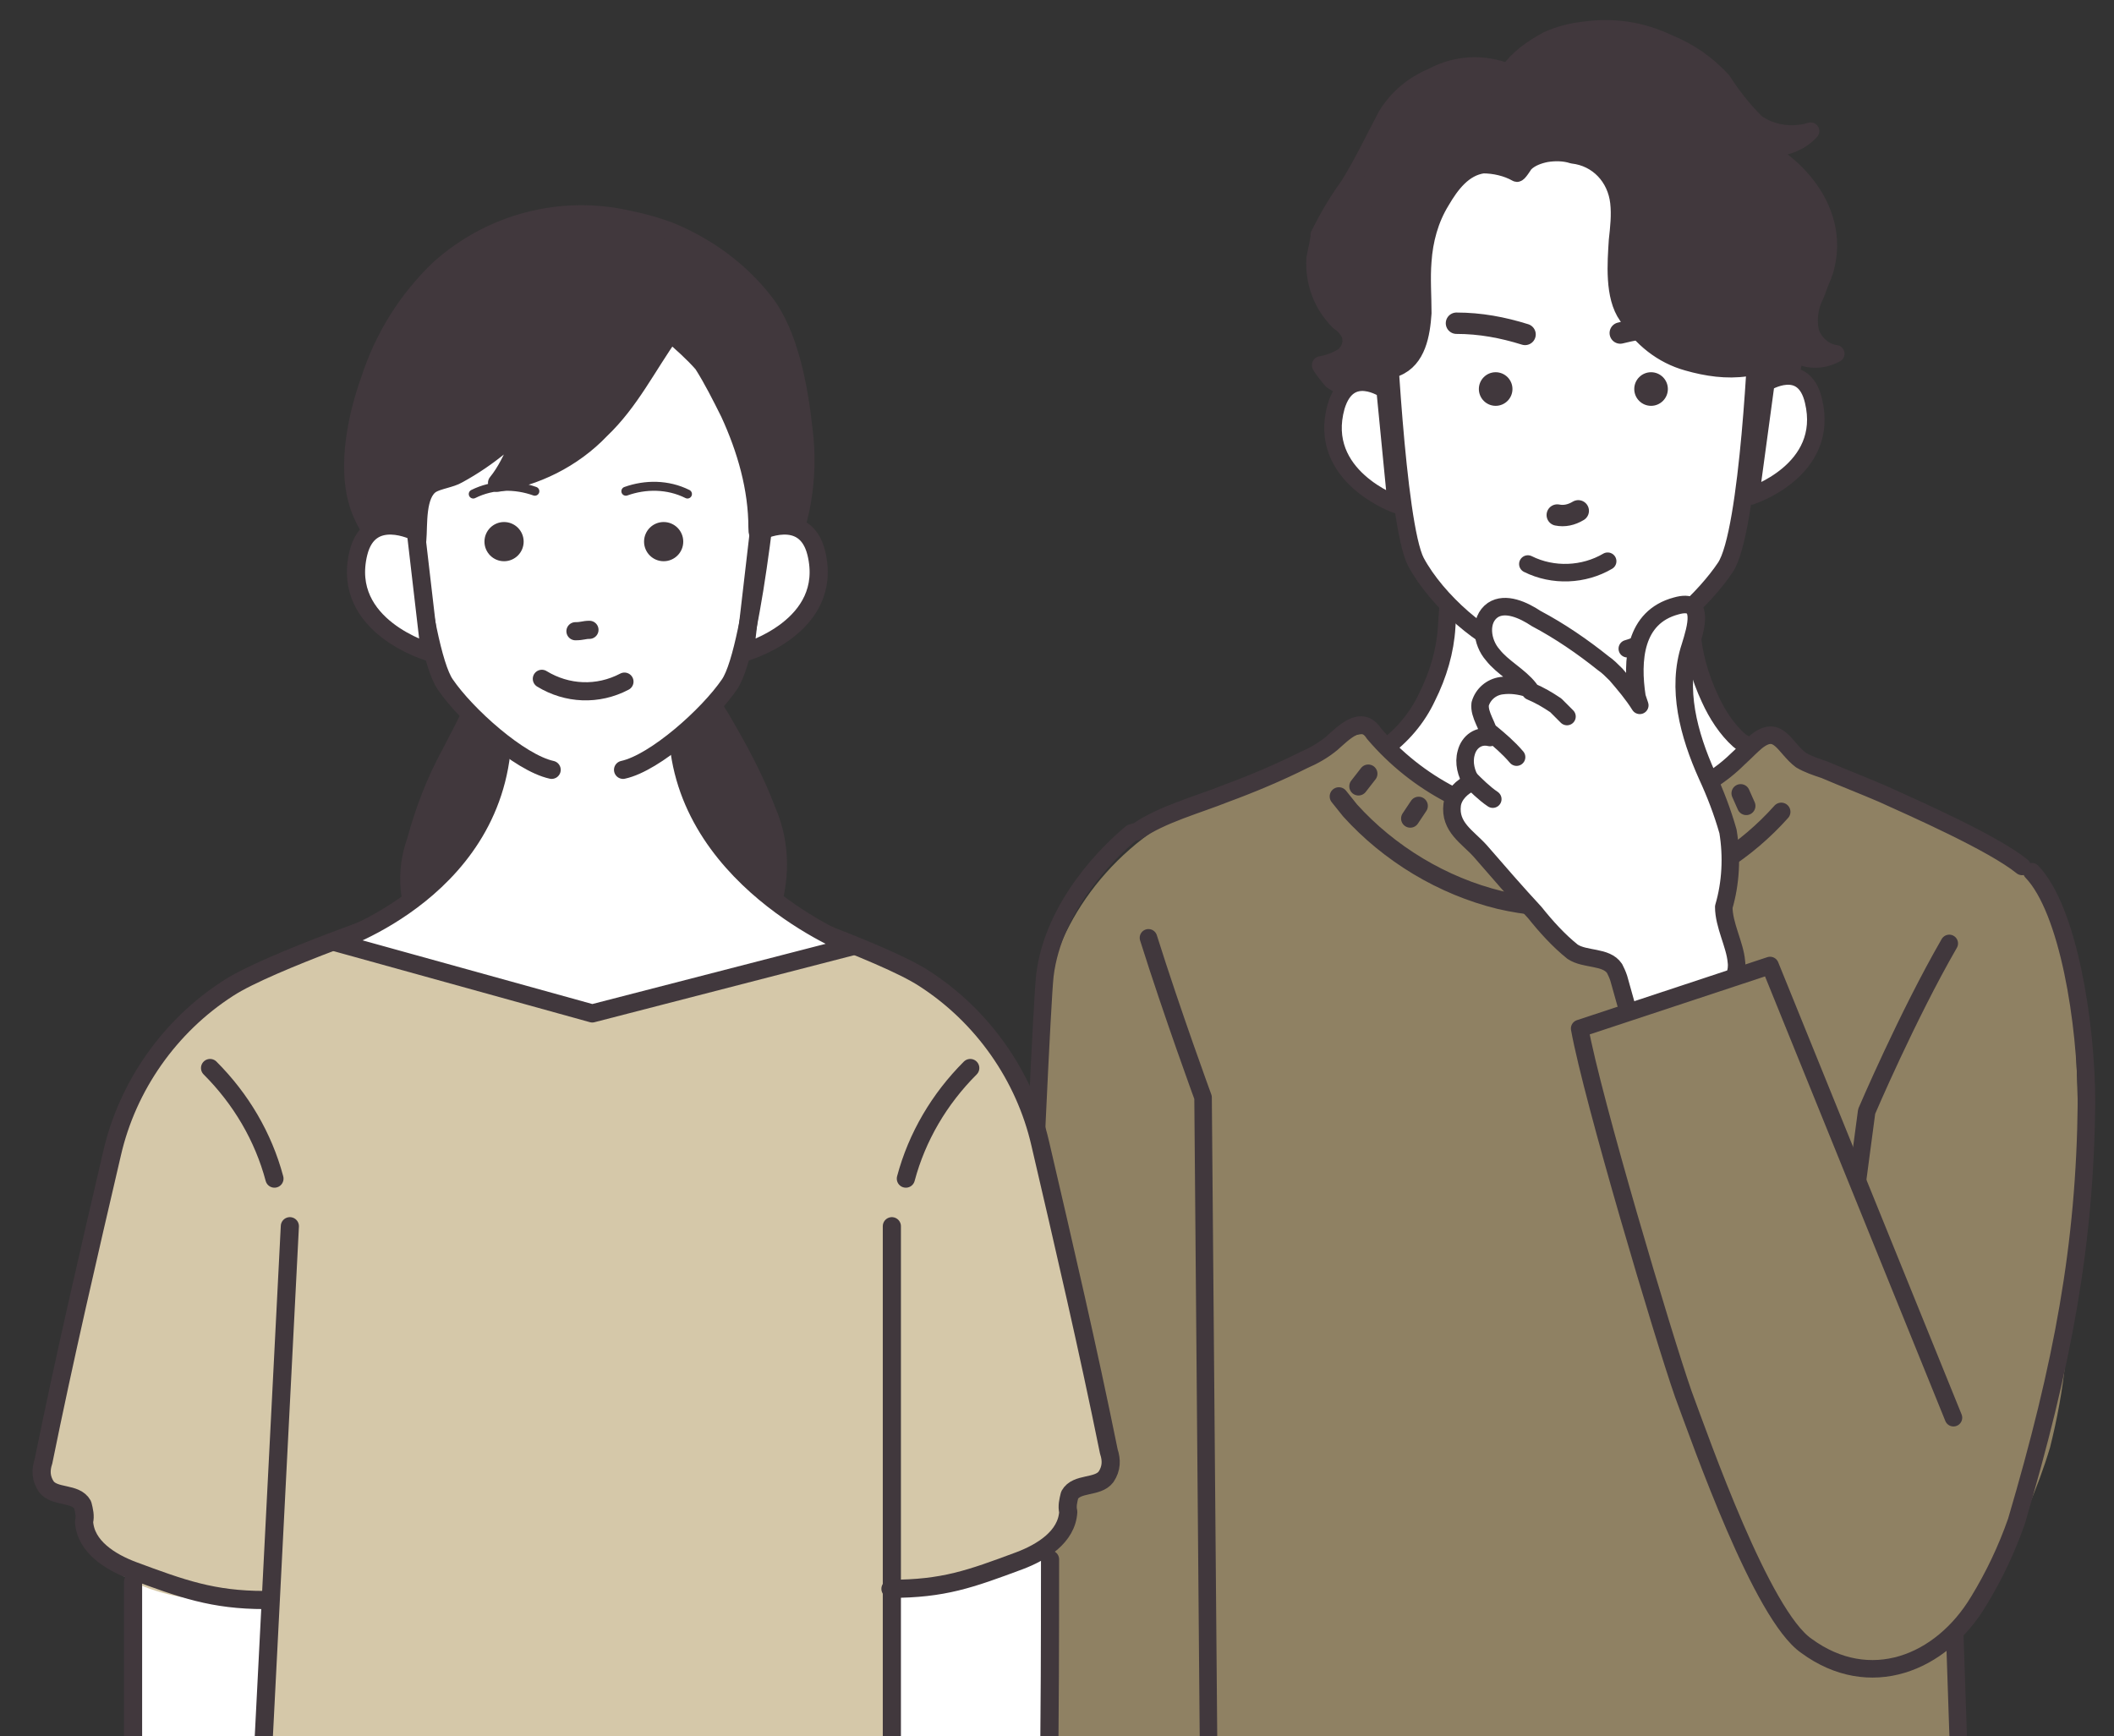 <?xml version="1.0" encoding="utf-8"?>
<!-- Generator: Adobe Illustrator 26.2.1, SVG Export Plug-In . SVG Version: 6.00 Build 0)  -->
<svg version="1.1" id="レイヤー_1" xmlns="http://www.w3.org/2000/svg" xmlns:xlink="http://www.w3.org/1999/xlink" x="0px"
	 y="0px" width="151px" height="124px" viewBox="0 0 151 124" style="enable-background:new 0 0 151 124;" xml:space="preserve">
<rect x="0" y="0" width="151" height="124" fill="#333333" stroke="none"/>
<style type="text/css">
	.st0{fill:#41383D;stroke:#41383D;stroke-width:1.239;stroke-linecap:round;stroke-linejoin:round;}
	.st1{fill:#FFFFFF;stroke:#41383D;stroke-width:1.252;stroke-linecap:round;stroke-linejoin:round;}
	.st2{fill:#8F8163;}
	.st3{fill:none;stroke:#41383D;stroke-width:1.252;stroke-linecap:round;stroke-linejoin:round;}
	.st4{fill:#FFFFFF;}
	.st5{fill:none;stroke:#41383D;stroke-width:1.312;stroke-linecap:round;stroke-linejoin:round;}
	.st6{fill:none;stroke:#41383D;stroke-width:1.527;stroke-linecap:round;stroke-linejoin:round;}
	.st7{fill:#41383D;}
	.st8{fill:#41383D;stroke:#41383D;stroke-width:1.296;stroke-linecap:round;stroke-linejoin:round;}
	.st9{fill:#D5C8A9;}
	.st10{fill:none;stroke:#41383D;stroke-width:1.296;stroke-linecap:round;stroke-linejoin:round;}
	.st11{fill:#FFFFFF;stroke:#41383D;stroke-width:1.296;stroke-linecap:round;stroke-linejoin:round;}
	.st12{fill:none;stroke:#41383D;stroke-width:0.641;stroke-linecap:round;stroke-linejoin:round;}
</style>
<g id="マスクグループ_4" transform="translate(-8203 19440.885)">
	<g id="アートワーク_150" transform="translate(8291.951 -19357.184)">
		<g id="グループ_333926" transform="translate(-73.047 -62.736)">
			<g id="グループ_333924" transform="translate(69.429)">
				<g id="グループ_333922">
					<path id="back_hair" class="st0" d="M44.6-0.6C44.8-1.1,45-1.5,45.1-2c0.9-3.8-1.9-7.2-5.2-8.7c1.4,0.6,3.1,0.2,4.1-0.9
						c-1.3,0.4-2.8,0.2-3.9-0.6c-0.9-0.9-1.7-1.9-2.4-3c-1.1-1.2-2.4-2.1-3.9-2.7c-1.9-0.9-3.9-1.2-6-0.9c-0.9,0.1-1.7,0.3-2.6,0.7
						c-1.1,0.6-2.1,1.3-2.8,2.3c-1.8-0.7-3.7-0.6-5.4,0.3c-1.4,0.6-2.5,1.5-3.3,2.8c-0.9,1.7-1.7,3.4-2.7,5
						c-0.8,1.1-1.5,2.3-2.1,3.5C8.9-3.8,8.7-3.1,8.6-2.5C8.5-0.8,9.1,0.8,10.3,2c0.3,0.2,0.6,0.5,0.8,0.9c0.2,0.6,0,1.2-0.5,1.6
						C10.1,4.8,9.6,5,9,5.1c-0.1,0,0.7,1,0.8,1.1c0.4,0.3,0.9,0.5,1.4,0.6C11.7,6.9,12,6.7,12.5,7c0.4,0.3,0.9,0.7,1.2,1.2
						c1.8,1.7,3.5,3.4,5.5,4.9l0.1,0.1c4.2,3.3,10,3.8,14.7,1.3c2.3-1.3,4.4-3,6-5.1c0.7-0.7,1.4-1.5,2-2.3c0.3-0.5,1.2-2.6,0.5-3.1
						c0.9,0.8,2.2,0.9,3.3,0.3c-0.8-0.1-1.5-0.7-1.8-1.5c-0.2-0.8-0.1-1.7,0.2-2.4C44.4,0,44.5-0.3,44.6-0.6z"/>
					<g id="グループ_333921" transform="translate(0 5.223)">
						<path id="パス_644166" class="st1" d="M38.9,26.7c-0.9-0.8-1.6-1.9-2.1-3c-0.7-1.5-1.2-3.2-1.3-4.9l-0.1-1.7l-8.2,0h-0.9
							l-8.2,0L18,18.6c-0.1,1.7-0.6,3.4-1.4,5c-0.7,1.5-1.8,2.8-3.2,3.8c0.6,1.8,1.8,3.4,3.4,4.5c0.6,0.4,1.2,0.7,1.9,1
							c0.7,0.3,1.4,0.7,2.2,0.9c3.9,1.5,8.3,1.6,12.3,0.3c1.9-0.6,3.6-1.6,5-2.9c0.7-0.7,1.3-1.5,1.7-2.3c0.1-0.3,0.5-0.9,0.4-1.2
							S39.1,26.9,38.9,26.7z"/>
						<path id="パス_644167" class="st2" d="M-12.7,99.7c0,0,0.4,0,0.5,0h45.9c3.8,0,20.9,0.2,20.9,0.2s0.1-4.6,0.1-4.9
							c-0.2-0.9-0.4-1.7-0.6-2.5c0-1.1,0.4-2.1,1.1-2.9c0.8-1.2,1.5-2.5,2.2-3.8c1.5-2.7,2.8-5.6,3.7-8.6c0.5-2,0.9-4.1,1.1-6.2
							c1.1-9.5,1.2-19,0.3-28.5c-0.1-1.4-0.4-2.8-0.9-4.1c-1.2-2.6-3.9-4.1-6.5-5.1c-1.3-0.5-2.6-0.7-3.9-1.3
							c-1.6-0.8-3.2-1.7-4.8-2.4c-0.6-0.3-1.2-0.5-1.8-0.8c-0.4-0.2-1-0.2-1.4-0.4c-0.8-0.4-0.8-1.4-1.3-2c-0.1-0.1-0.3-0.2-0.4-0.2
							c-0.1,0-0.2,0.1-0.3,0.2c-0.3,0.4-0.6,0.7-1,1.1c-2.3,2.4-5.2,4-8.5,4.6c-2.3,0.4-4.6,0.5-7,0.3c-2,0.1-3.9-0.4-5.5-1.5
							c-2.2-1.2-4.2-2.6-6.1-4.2c-0.6-0.6-1.6-0.6-2.3,0c-0.3,0.3-0.6,0.6-1,0.8c-1.1,0.5-2.2,1-3.3,1.5c-2.3,0.9-4.8,1.6-7,2.7
							c-6.2,3.1-9.8,9-10.2,14c-1.5,18.6-1.6,33.4-1.9,52C-12.7,98.2-12.7,98.9-12.7,99.7z"/>
						<path id="パス_644168" class="st3" d="M45.9,69L48,53.2c0,0,2.9-6.8,5.9-12"/>
						<line id="線_9940" class="st3" x1="54.6" y1="99.7" x2="54.3" y2="90.8"/>
						<g id="グループ_333920" transform="translate(22.903)">
							<g id="グループ_333919">
								<path id="パス_644169" class="st4" d="M-8.8,1.7C-8.9,0.8-9-0.1-9.1-1C-9.5-3.6-10-6.6-9-9.1c1.3-3.2,2.7-5.8,5.8-7.5
									c1.1-0.6,2.3-1.1,3.6-1.5c0.9-0.4,1.8-0.7,2.8-0.9c2.8-0.2,5.5,0.4,8,1.7c2.6,1.5,4.6,3.9,5.4,6.7c0.6,2.4,0.8,4.8,0.5,7.3
									c-0.4,2.6-0.5,5.2-0.5,7.8c0.1,2.7-0.2,5.3-1,7.9c-0.2,0.7-0.4,1.5-0.8,2.1c-1,1.4-2.3,2.6-3.8,3.4
									c-2.2,1.4-4.7,2.8-7.3,2.7c-1.1-0.1-2.1-0.3-3.1-0.7c-2-0.7-3.8-1.7-5.4-3c-1.6-1.4-2.8-3.2-3.3-5.2
									c-0.2-1.1-0.4-2.2-0.4-3.3C-8.6,6.1-8.6,3.9-8.8,1.7z"/>
								<g id="グループ_333918" transform="translate(0 14.448)">
									<g id="グループ_333917">
										<g id="グループ_333916">
											<g id="グループ_333915">
												<path id="パス_644170" class="st1" d="M17.9-13.3c0,0,2.7-1.7,3.4,1.3c1.2,5-4.5,6.8-4.5,6.8L17.9-13.3z"/>
												<path id="パス_644171" class="st1" d="M-9.3-12.8c0,0-2.6-1.8-3.5,1.2c-1.4,5,4.3,7,4.3,7L-9.3-12.8z"/>
												<path id="パス_644172" class="st3" d="M8,5.7C10.5,5,13.6,2,15-0.1c1.7-2.5,2.3-17,2.3-17.5"/>
												<path id="パス_644173" class="st3" d="M-9.2-19c0,0.5,0.7,15.8,2.1,18.5c1.5,2.8,5,5.8,7.2,6.3"/>
											</g>
										</g>
									</g>
								</g>
							</g>
						</g>
						<path id="パス_644174" class="st5" d="M41.9,31.8L41.9,31.8c-5,5.6-12.7,8-20.1,6.3c-4.1-1-7.9-3.3-10.7-6.4l-0.8-1"/>
						<path id="パス_644175" class="st3" d="M59.1,35.7c-2.1-1.7-7.8-4.2-10-5.2c-1.4-0.6-2.7-1.1-4.1-1.7
							c-0.6-0.2-1.2-0.4-1.7-0.7c-1.2-0.9-1.6-2.6-3.2-1.3c-0.7,0.6-1.4,1.4-2.3,2.1c-7.7,5.9-18.7,4.7-25-2.7c-0.9-1.4-2.2,0-3,0.7
							c-0.6,0.5-1.3,0.9-2,1.2c-1.8,0.9-3.7,1.7-5.6,2.4c-2,0.8-4.6,1.5-6.3,2.7l-0.4,0.1c-1.6,1.3-5.6,5.2-6.2,10.2
							c-0.4,3.6-2.5,55.7-2.5,55.7"/>
						<path id="パス_644176" class="st3" d="M-3.3,40.8c1.7,5.4,3.9,11.4,3.9,11.4L1,99.5"/>
						<path id="パス_644177" class="st6" d="M30.4-2.4c1.6-0.4,3.3-0.6,5-0.6"/>
						<path id="パス_644178" class="st6" d="M18.7-3.1c1.7,0,3.3,0.3,4.9,0.8"/>
						<path id="パス_644179" class="st6" d="M27.4,10.3c-0.5,0.3-1,0.4-1.5,0.3"/>
						<path id="パス_644180" class="st3" d="M23.8,14.1c1.8,0.9,4,0.8,5.7-0.2"/>
						<ellipse id="楕円形_1300" class="st7" cx="32.6" cy="1.6" rx="1.2" ry="1.2"/>
						<ellipse id="楕円形_1301" class="st7" cx="21.5" cy="1.6" rx="1.2" ry="1.2"/>
					</g>
					<path id="パス_644181" class="st0" d="M35.2,4.9c1.4,0.4,2.8,0.6,4.2,0.4c0.7-0.1,1.4-0.3,2.1-0.6c0.5-0.2,1.3-1,1.7-1
						c-0.7,0.2-1.5,0.1-2.1-0.3c-0.3-0.3-0.5-0.6-0.5-1c-0.4-1.6-0.1-3.4-0.3-5c-0.3-1.6-0.8-3.1-1.5-4.6c-1.1-2.1-2.8-3.7-4.9-4.8
						c-1-0.3-2-0.6-3.1-0.9c-1.3-0.4-2.7-0.7-4-0.9c-2.2-0.4-4.5-0.2-6.6,0.5c-1.5,0.6-2.9,1.6-4,2.8c-2,2.1-3.4,4.7-4,7.6
						c-0.1,0.7-0.2,1.5-0.3,2.2c-0.1,1.1,0.5,1.8,0.8,2.7c0.2,1-0.1,2-0.8,2.7C11.7,5,11.4,5.2,11,5.2c0.2,0.3,0.5,0.5,0.8,0.5
						c0.2,0,0.5,0,0.7,0c0.6,0,1.3-0.2,1.9-0.4c1.5-0.6,1.8-2.4,1.9-3.9c0-1.2-0.1-2.5,0-3.7c0.1-1.5,0.5-3,1.3-4.3
						c0.7-1.2,1.6-2.4,3-2.6c0.8,0,1.7,0.2,2.4,0.6c0.1,0.1,0.5-0.6,0.6-0.7c0.4-0.4,1-0.6,1.5-0.7c0.6-0.1,1.3-0.1,1.9,0.1
						c1.8,0.2,3.1,1.6,3.3,3.4c0.1,0.9,0,1.8-0.1,2.7c-0.1,1.6-0.3,4,0.7,5.4C31.9,3.2,33.4,4.4,35.2,4.9z"/>
				</g>
				<path id="パス_644182" class="st5" d="M12.4,34.3l-0.7,0.9"/>
				<path id="パス_644183" class="st5" d="M16,36.6l-0.6,0.9"/>
				<path id="パス_644184" class="st5" d="M20.7,38.5l-0.5,1"/>
				<path id="パス_644185" class="st5" d="M24.7,39.7c0,0.4-0.1,0.8-0.2,1.1"/>
				<path id="パス_644186" class="st5" d="M29.4,39.8l-0.1,1.1"/>
				<path id="パス_644187" class="st5" d="M34.9,38.6c0,0.4,0.1,0.8,0.3,1.2"/>
				<path id="パス_644188" class="st5" d="M39,35.7l0.4,0.9"/>
				<g id="グループ_333923" transform="translate(31.394 41.216)">
					<path id="パス_644189" class="st1" d="M7.3,6.5C7.2,5.3,6.4,3.9,6.4,2.6C6.9,0.9,7-1,6.7-2.8c-0.4-1.4-0.9-2.7-1.5-4
						C3.9-9.7,3-13,4-16c0.4-1.3,1.1-3.5-1-2.9C0-18.1-0.2-15,0.2-12.4l0.2,0.6c-0.5-0.8-1.1-1.5-1.7-2.2c-0.3-0.3-0.6-0.6-0.9-0.8
						C-3.7-16-5.3-17.1-7-18c-0.9-0.6-2.2-1.2-3.1-0.6c-1,0.7-0.8,2.3,0,3.2c0.7,0.9,1.9,1.5,2.6,2.4c-0.7-0.2-1.3-0.3-2-0.2
						c-0.7,0.1-1.3,0.6-1.5,1.3c-0.1,0.8,0.6,1.6,0.7,2.4c-0.8-0.2-1.5,0.3-1.7,1.1c-0.2,0.7,0,1.5,0.4,2.1C-12.3-6-12.9-5.4-13-4.7
						c-0.2,1.6,1.1,2.3,2,3.3c1.3,1.5,2.6,3,3.9,4.4c0.8,1,1.7,2,2.7,2.8C-3.5,6.4-2,6.1-1.4,7c0.1,0.2,0.2,0.4,0.3,0.7l0.7,2.5
						c0,0.1,0.1,0.3,0.2,0.4c0.1,0.1,0.3,0.1,0.4,0.1c1.7,0,3.3-0.5,4.8-1.3c0.6-0.2,1.2-0.6,1.7-1C7.1,7.9,7.4,7.2,7.3,6.5z"/>
					<path id="パス_644190" class="st3" d="M-4.8-11l-0.8-0.8c-0.6-0.4-1.1-0.7-1.8-1"/>
					<path id="パス_644191" class="st3" d="M-8.4-8.1C-9-8.8-9.6-9.3-10.2-9.8"/>
					<path id="パス_644192" class="st3" d="M-10.1-5.1c-0.6-0.4-1.2-1-1.7-1.5"/>
				</g>
				<path id="パス_644193" class="st2" d="M53,78.2L41.1,48l-13.7,4.7c0.9,4.8,2.2,9.6,3.8,14.2c1.1,3.5,2.3,6.9,3.5,10.3
					c1.3,3.5,5,16.2,8.2,18.5c2.2,1.6,6.3,3.4,12.4-1.6c1.4-1.1,1.8-3,1.1-4.7L53,78.2z"/>
				<path id="パス_644194" class="st3" d="M54.2,80.3L41.1,48l-13.6,4.5c0.9,5,6,22.1,7.4,26.1c1.3,3.5,5.6,15.8,8.8,18
					c4.5,3.3,9.6,1.3,12.3-3.2c1.1-1.8,2-3.7,2.7-5.7c3.3-11.2,4.9-19.7,5-29.9c0-5.7-1.3-13.8-3.9-16.5"/>
			</g>
			<g id="グループ_333925" transform="translate(0 13.223)">
				<path id="パス_644195" class="st8" d="M17.2,34.6c3,1.8,6.5,2.7,10.1,2.5c2.3,0.1,4.6-0.4,6.8-1.2c2.2-0.9,3.9-2.6,4.9-4.7
					c0.9-2.4,0.9-5.1-0.1-7.4c-0.9-2.4-2.1-4.6-3.4-6.8c-0.5-0.7-0.7-1.6-0.8-2.4c0.1-0.7,0.3-1.4,0.6-2c0.5-1,1-2,1.7-3
					c0.8-1.1,1.9-2.1,2.6-3.2c1.8-2.7,2.3-6.7,1.9-9.8c-0.3-2.9-1-6.9-2.8-9.2c-1.7-2.2-4-3.9-6.6-5c-1-0.4-2.1-0.7-3.1-0.9
					c-4.8-1.1-9.8,0.2-13.5,3.5c-2.3,2.2-4,4.9-5,8c-1,2.8-1.8,6.8-0.5,9.6c0.9,2.1,2.9,3.4,4.6,4.8s3.6,3.1,3.9,5.3
					c0.4,2.4-1.1,4.7-2.2,6.9c-1.1,2-1.9,4.1-2.5,6.3c-0.5,1.4-0.6,2.9-0.3,4.3C14.3,32,15.5,33.6,17.2,34.6z"/>
				<rect id="長方形_45536" x="-6.1" y="65.1" class="st4" width="10.3" height="27.9"/>
				<rect id="長方形_45537" x="48.4" y="65.1" class="st4" width="10.3" height="27.9"/>
				<path id="パス_644196" class="st9" d="M-5.2,79.3c2.3,0.8,4.7,1,7.1,0.7c0.4-0.1,0.8-0.1,1.2,0.1c1,0.5,0.2,4.3,0.2,5.2
					c-0.1,2.1-0.3,4.2-0.3,6.4c0,0.7,0,1.3,0,1.3l44.7,0.2c-0.3-4.4-0.2-8.7,0.2-13.1c0.1-0.7,6.4-1.9,7.4-2.2c1.3-0.4,3-0.7,4-1.7
					c1-1,0.7-3.3,2-3.8c0.3-0.1,0.7-0.1,1-0.2c0.6-0.3,1.1-0.8,1.2-1.5c0.1-0.7,0-1.4-0.2-2c-1.1-4.6-2.4-9.1-3.4-13.7
					c-0.8-4-1.4-8-3-11.7c-2.5-5.8-7.7-9-13.5-11c-1.4-0.5-2.9-1-4.4-1.4c-1.2-0.3-2.1,0.1-3.3,0.2c-1.5,0.1-3,0.2-4.5,0.2
					c-3.1,0-6.2-0.2-9.3-0.8c-1.9-0.4-3.8-0.6-5.7-0.6c-2.3,0.2-4.4,1.3-6.5,2.2c-4.1,1.7-9.8,3.3-12.9,6.7
					c-3.4,3.7-4.6,9.8-5.8,14.5c-1.3,5.1-2.5,10.3-3.4,15.5c-0.2,0.8-0.2,1.6-0.1,2.3c0.2,0.8,0.8,1.4,1.6,1.5c0.3,0,0.6,0,0.8,0.2
					c0.4,0.3,0.1,0.9,0.1,1.4C-10.4,76.7-6.9,78.7-5.2,79.3z"/>
				<line id="線_9941" class="st10" x1="47.8" y1="53.4" x2="47.8" y2="92.6"/>
				<path id="パス_644197" class="st10" d="M-6.4,78.8c0,13.8,0,14.5,0,14.5"/>
				<path id="パス_644198" class="st10" d="M59.1,77.2c0,13.8-0.1,16.1-0.1,16.1"/>
				<path id="パス_644199" class="st10" d="M37.2,30.4c0,0,10,3.4,12.9,5.3c4.2,2.7,7.2,7,8.3,11.8c1.7,7.3,3.4,14.6,4.9,22
					c0.2,0.6,0.2,1.2-0.2,1.8c-0.6,0.8-2.1,0.4-2.6,1.3c-0.1,0.4-0.2,0.8-0.1,1.2c-0.1,1.8-1.9,2.9-3.5,3.5c-3.5,1.3-5.4,2-9.2,2"/>
				<path id="パス_644200" class="st10" d="M13.3,31.1c0,0-10,3.4-12.9,5.3c-4.2,2.7-7.2,7-8.3,11.8c-1.7,7.3-3.4,14.6-4.9,22
					c-0.2,0.6-0.2,1.2,0.2,1.8c0.6,0.8,2.1,0.4,2.6,1.3c0.1,0.4,0.2,0.8,0.1,1.2c0.1,1.8,1.9,2.9,3.5,3.5c3.5,1.3,5.7,2.1,9.4,2.1"
					/>
				<line id="線_9942" class="st10" x1="4.8" y1="53.4" x2="2.8" y2="92.6"/>
				<path id="パス_644201" class="st10" d="M53.4,42.1c-2.2,2.2-3.8,4.9-4.6,7.9"/>
				<path id="パス_644202" class="st10" d="M-0.9,42.1c2.2,2.2,3.8,4.9,4.6,7.9"/>
				<path id="パス_644203" class="st11" d="M32.5,17.5l-6.3,0.8L20,17.5C20.2,29.2,8,33.1,8,33.1l18.4,5.1l18.6-4.8
					C44.9,33.4,32.5,28.5,32.5,17.5z"/>
				<path id="パス_644204" class="st4" d="M28.7,20.6c0.3-0.1,0.7-0.3,1-0.5c2.3-0.9,4.4-2.6,5.8-4.6c1.1-1.7,1.9-3.5,2.2-5.4
					c0.8-4.7,1.2-10.2-0.2-14.8c-0.9-2.7-2.6-5.1-4.8-6.9c-2.1-1.8-4.7-3.1-7.4-2.8c-2.9,0.3-5.5,0.7-7.6,3.1
					C14.9-8.1,14-3.7,13.8,0.4c-0.2,1.9-0.2,3.9,0,5.8c0.5,2.5,1.1,5,1.8,7.4c0.2,0.7,0.5,1.4,0.8,2c0.4,0.7,1,1.3,1.6,1.8
					c2.3,2.1,5,4.2,8.2,3.8C27.1,21.1,27.9,20.9,28.7,20.6z"/>
				<path id="パス_644205" class="st8" d="M38.2,3.5C38.2,3.5,38.2,3.5,38.2,3.5c0,1.6,1.1-0.5,1.2-1.2c0.2-4.3-0.7-9.7-3.3-13.3
					c-2.2-3.1-6.2-4.5-9.9-4.3c-2,0.1-4.1,0.6-5.9,1.5c-2.6,1.4-4.8,3.5-6.2,6.1c-1.4,2.6-2.2,5.5-2.3,8.5c-0.1,0.8,0,1.6,0.3,2.3
					c0.3,0.8,1,1.3,1.8,1.3c0.1-1.1-0.1-3.3,1-4c0.5-0.3,1.4-0.4,1.9-0.7c2.2-1.2,4.1-2.8,5.7-4.7c-1.2,1.6-1.6,3.7-2.9,5.3
					C22.3-0.1,25-1.4,27-3.5c2.1-2,3.3-4.5,5-6.9c0.8,0.7,1.6,1.4,2.3,2.2c0.7,1.1,1.3,2.3,1.9,3.5C37.4-2.1,38.2,0.7,38.2,3.5z"/>
				<path id="nose" class="st10" d="M25.2,10.9c0.5,0,0.6-0.1,1-0.1"/>
				<path id="mouth" class="st10" d="M28.7,14.5c-1.9,1-4.1,0.9-5.9-0.2"/>
				<ellipse id="楕円形_1302" class="st7" cx="20.1" cy="4.5" rx="1.4" ry="1.4"/>
				<ellipse id="楕円形_1303" class="st7" cx="31.5" cy="4.5" rx="1.4" ry="1.4"/>
				<path id="パス_644206" class="st12" d="M22.3,0.9c-1.4-0.5-3-0.5-4.4,0.2"/>
				<path id="パス_644207" class="st12" d="M28.8,0.9c1.4-0.5,3-0.5,4.4,0.2"/>
				<path id="パス_644208" class="st10" d="M23.5,20.8c-2.3-0.5-6.1-3.9-7.6-6.1c-1.8-2.6-3.1-17.8-3.2-18.3"/>
				<path id="パス_644209" class="st11" d="M13.8,3.8c0,0-3.3-1.7-4.1,1.5c-1.3,5.3,5.1,7.1,5.1,7.1L13.8,3.8z"/>
				<path id="パス_644210" class="st11" d="M38.3,3.8c0,0,3.3-1.7,4.1,1.5c1.3,5.3-5.1,7.1-5.1,7.1L38.3,3.8z"/>
				<path id="パス_644211" class="st10" d="M28.6,20.8c2.3-0.5,6.1-3.9,7.6-6.1c1.8-2.6,3.1-17.8,3.2-18.3"/>
			</g>
		</g>
	</g>
</g>
</svg>
